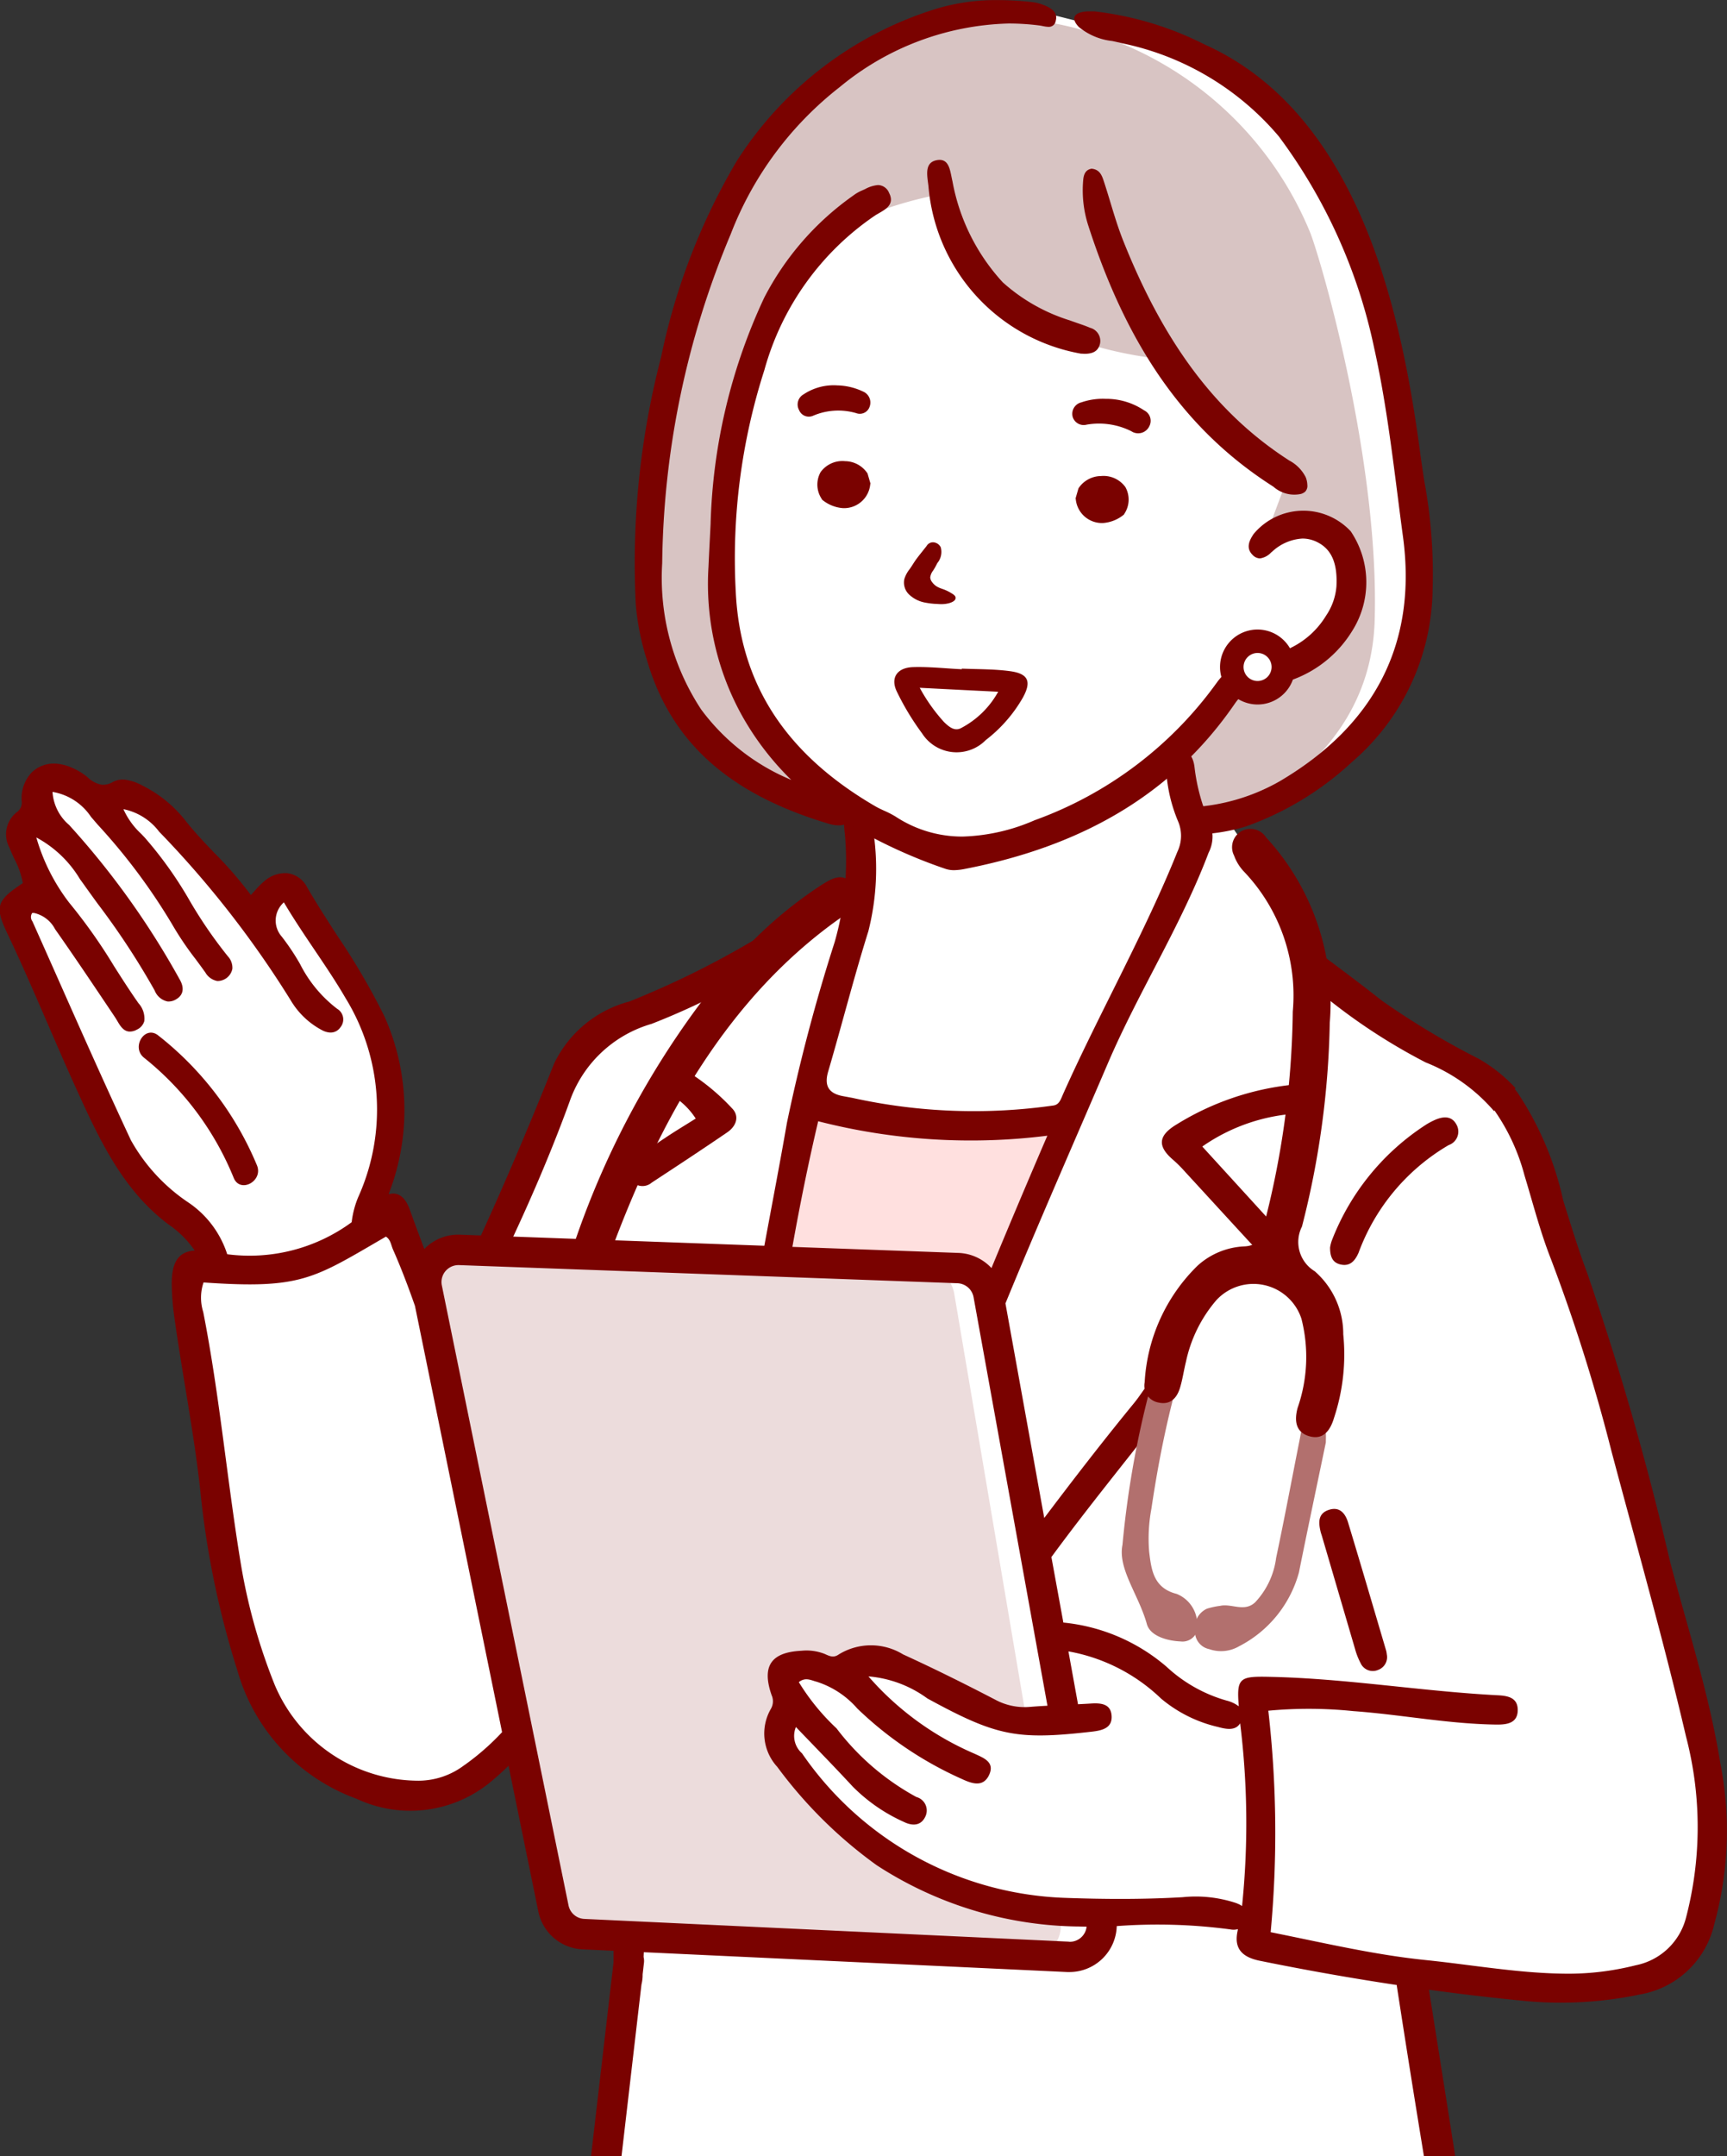 <svg id="女性医師" xmlns="http://www.w3.org/2000/svg" width="65.698" height="82" viewBox="0 0 65.698 82">
  <rect x="0" y="0" width="65.698" height="82" fill="#333333" stroke="none"/>
  <path id="白" d="M714.344,263.277c-1.415.412-5.824-.152-7.288-.356-.3-.042-.478-.07-.478-.07l.075.494.967,6.4H675.76l.951-7.784.057-.464-.6-.015-1.363-.033-.118-.095-.592-.474-1.483-7.268s-.053.09-.155.237c-.041.059-.09.127-.145.2-.072.095-.155.2-.249.315a7.211,7.211,0,0,1-1.306,1.234c-1.184.852-2.2.806-4.073.309s-2.462-1.634-3.788-3.458-3.031-14.727-3.031-14.727l.047-1.634a1.628,1.628,0,0,0,.645-.074.3.3,0,0,0,.208-.234.9.9,0,0,0-.04-.451,2.467,2.467,0,0,0-.836-.946,27.812,27.812,0,0,1-2.416-2.509l-4.1-9.5.924-.639-.664-2.484.569-.451-.19-.852.615-.639,1.563.663.875.023,1.326.261,3.954,4.261,1.467-1.207a63.079,63.079,0,0,1,3.813,6.772c.7,1.689.061,4.082-.323,5.231-.138.413-.244.665-.244.665l.308-.045.5-.073.71,1.964.142.394.425-.378.031-.026.4-.356.163-.145h1.458c0-.011.033-.083.084-.208.039-.094.09-.217.153-.366.694-1.66,2.748-6.415,3.917-7.489,1.134-1.044,2.915-1.549,5.044-2.554.539-.254,1.1-.54,1.68-.876.162-.095.318-.184.466-.272,1.208-.708,1.927-1.163,2.345-1.443a6.118,6.118,0,0,0,.533-.383l.008-.006.194-2.328.029-.348-.008,0-.4-.219-.8-.439q-.269-.044-.525-.1c-5.144-1.124-6.345-5.678-6.437-10.032a29.751,29.751,0,0,1,5.257-16.076c3.29-4.334,9.566-4,9.566-4l.672.17.714.18,2.758.7c7.374,2.1,7.875,7.541,9.577,14.216s.271,10.727-1.647,12.673A13.618,13.618,0,0,1,699.568,219s.064.115.186.3c.036.054.077.114.122.178a7.3,7.3,0,0,0,1.23,1.354,7.111,7.111,0,0,1,1.428,3c.118.422.182.712.182.712l.625.406c1.47.952,5.1,3.3,6.075,3.9q.09.055.177.12a3.3,3.3,0,0,1,.545.5,6.223,6.223,0,0,1,1.1,1.92s5.494,19.154,6.724,24.529S716.048,262.779,714.344,263.277Z" transform="translate(-652.809 -187.749)" fill="#fff"/>
  <g id="カラー" transform="translate(16.162 0.656)">
    <path id="Path_185709" data-name="Path 185709" d="M931.506,587.863a26.906,26.906,0,0,0,3.23.312,2.145,2.145,0,0,1,1.175.138,1.588,1.588,0,0,1,.584.986c.028.088.057.175.086.263l2.829-7.076s-8.341.922-9.922-.592c0,0-.553,2.494-1.139,5.969A17.467,17.467,0,0,1,931.506,587.863Z" transform="translate(-914.977 -540.65)" fill="#ffe0df"/>
    <path id="Path_185710" data-name="Path 185710" d="M897.471,190.394s-5.344.514-8.065,4.173-4.573,11.356-4.681,12.344-1.729,11.508,5.69,13.179l1,.041a11.882,11.882,0,0,1-3.273-3.991c-.972-2.241-2.354-4.884-.673-9.677s1.531-5.819,3.1-7.3,4.724-2.021,4.724-2.021.426,5.356,8.6,6.268a18.4,18.4,0,0,0,4.666,4.527l-.905,2.425s2.552-1.708,3.308,1.175-2.729,3.9-2.729,3.9.063.575-.658.675a1.128,1.128,0,0,1-1.086-.543l-2.028,2.65.79,3.036s6.441-1.87,6.63-7.9-2-13.59-2.445-14.755A13.212,13.212,0,0,0,897.471,190.394Z" transform="translate(-875.749 -190.394)" fill="#d8c4c3"/>
    <path id="Path_185711" data-name="Path 185711" d="M825.592,661.021l-.023-.133a13.116,13.116,0,0,1-10.327-6.34q.014-1.5-.044-3c.781-.5,1.558.03,2.384.047.8-1.019,2.442.119,3.255.6a9.38,9.38,0,0,0,3.469,1.245l-2.741-16.165a1.229,1.229,0,0,0-1.132-1.047c-.357.2-19.029-1.282-18.727-.24a1.331,1.331,0,0,0-.259,1.08l4.517,23.579a1.22,1.22,0,0,0,1.115,1.018c.066-.011,17.28.877,17.339.866A1.261,1.261,0,0,0,825.592,661.021Z" transform="translate(-801.421 -588.704)" fill="#ecdcdc"/>
  </g>
  <g id="アウトライン">
    <g id="Group_59889" data-name="Group 59889" transform="translate(0 28.552)">
      <path id="Path_185712" data-name="Path 185712" d="M702.6,562a12.248,12.248,0,0,0-3.76-4.944c-.507-.4-1.038.452-.535.851a11.268,11.268,0,0,1,3.41,4.569C701.96,563.075,702.845,562.6,702.6,562Z" transform="translate(-692.824 -546.233)" fill="#7a0200"/>
      <path id="Path_185713" data-name="Path 185713" d="M1073.379,576.1c-.066-.464-.459-.5-.84-.458a10.456,10.456,0,0,0-4.451,1.528c-.685.421-.7.825-.1,1.335a5.1,5.1,0,0,1,.455.456c.828.9,1.651,1.8,2.481,2.7.25.271.562.432.883.159s.2-.6-.04-.887c-.123-.147-.255-.287-.384-.429l-2.291-2.51a7.037,7.037,0,0,1,3.6-1.254C1073.073,576.678,1073.446,576.579,1073.379,576.1Z" transform="translate(-1023.355 -562.944)" fill="#7a0200"/>
      <path id="Path_185714" data-name="Path 185714" d="M1128.685,593.1c.375.1.571-.115.713-.433a7.9,7.9,0,0,1,3.43-4.1.542.542,0,0,0,.3-.774c-.182-.345-.5-.321-.812-.188a2.971,2.971,0,0,0-.318.165,9.178,9.178,0,0,0-3.616,4.428,1.365,1.365,0,0,0-.066.265C1128.316,592.758,1128.378,593.016,1128.685,593.1Z" transform="translate(-1077.718 -573.572)" fill="#7a0200"/>
      <path id="Path_185715" data-name="Path 185715" d="M874.949,573.763a.505.505,0,0,0-.1.763.542.542,0,0,0,.777.069c.961-.629,1.92-1.261,2.869-1.909.345-.235.482-.618.176-.922a8.283,8.283,0,0,0-1.651-1.369.547.547,0,0,0-.768.157c-.213.3-.075.553.168.75a2.762,2.762,0,0,1,.876.859c-.426.269-.815.5-1.188.753A13.712,13.712,0,0,0,874.949,573.763Z" transform="translate(-850.83 -558.175)" fill="#7a0200"/>
      <path id="Path_185716" data-name="Path 185716" d="M713.445,493.685c-.417-2.607-1.242-5.128-1.915-7.68a111.073,111.073,0,0,0-3.148-10.957c-.342-.908-.622-1.833-.912-2.757a12,12,0,0,0-1.751-4.121c-.031-.039-.062-.077-.094-.115l.033-.034a5.861,5.861,0,0,0-1.4-1.117,30.143,30.143,0,0,1-3.692-2.216c-.771-.611-1.56-1.2-2.35-1.786-.3-.224-.635-.281-.89.059-.237.317-.081.6.187.812a22.309,22.309,0,0,0,4.724,3.268,6.64,6.64,0,0,1,2.6,1.85l.019-.021a7.748,7.748,0,0,1,1.14,2.463c.324,1.066.6,2.152,1.007,3.186a67.053,67.053,0,0,1,2.31,7.335c.959,3.6,1.982,7.2,2.83,10.827a13.6,13.6,0,0,1-.005,6.9,2.471,2.471,0,0,1-1.91,1.795,10.466,10.466,0,0,1-2.581.321c-1.819-.007-3.606-.334-5.406-.519-1.968-.2-3.894-.659-5.9-1.06a40.813,40.813,0,0,0-.089-8.423,16.585,16.585,0,0,1,3.23.015c1.831.132,3.64.494,5.48.513.387,0,.775-.064.778-.55s-.39-.547-.772-.566c-2.894-.15-5.759-.64-8.662-.7-1.141-.025-1.27.03-1.177,1.121a1.292,1.292,0,0,0-.464-.218,5.591,5.591,0,0,1-2.281-1.284,7.084,7.084,0,0,0-3.929-1.683L688,485.852c1.376-1.876,2.854-3.678,4.281-5.517a3.222,3.222,0,0,0,.363-.534.545.545,0,0,0-.159-.766.529.529,0,0,0-.757.17c-.209.262-.385.552-.6.811-1.167,1.424-2.292,2.88-3.4,4.35l-1.476-8.161c1.262-3.07,2.6-6.107,3.907-9.155,1.165-2.71,2.773-5.214,3.822-7.985a1.347,1.347,0,0,0,.056-1.106,7.239,7.239,0,0,1-.592-2.144c-.044-.372-.207-.68-.633-.62s-.467.424-.442.78a5.872,5.872,0,0,0,.444,1.886,1.4,1.4,0,0,1-.02,1.166c-1.217,3.037-3,6.2-4.332,9.18-.1.219-.15.433-.377.471a21.412,21.412,0,0,1-7.659-.289l-.363-.067c-.525-.1-.717-.383-.555-.934.521-1.773.974-3.567,1.527-5.33a9.66,9.66,0,0,0,.165-3.975q-.531-.215-1.061-.435a1.048,1.048,0,0,0-.03.2,3.79,3.79,0,0,0,.034.5,11.259,11.259,0,0,1-.388,4.117,67.24,67.24,0,0,0-1.815,6.87c-.272,1.566-.573,3.126-.86,4.678l-9.552-.348c.781-1.678,1.505-3.382,2.137-5.115a4.678,4.678,0,0,1,3.126-2.975,27.116,27.116,0,0,0,4.436-2.218.874.874,0,0,0,.549-.705c-.02-.474-.511-.6-1.064-.28a34.15,34.15,0,0,1-4.768,2.353,4.421,4.421,0,0,0-2.859,2.354c-.879,2.2-1.8,4.388-2.786,6.542l-.8-.029a1.79,1.79,0,0,0-1.354.545c-.188-.5-.375-1-.557-1.507-.175-.486-.457-.678-.8-.575l.02-.062a8.754,8.754,0,0,0-.187-6.717,26.324,26.324,0,0,0-1.791-3.062c-.387-.6-.787-1.216-1.149-1.844a.983.983,0,0,0-.752-.526,1.207,1.207,0,0,0-.851.288,2.97,2.97,0,0,0-.366.362c-.051.056-.106.116-.167.181a14.709,14.709,0,0,0-1.4-1.614c-.375-.393-.763-.8-1.1-1.232a4.788,4.788,0,0,0-1.616-1.312,1.955,1.955,0,0,0-.666-.229.8.8,0,0,0-.476.093.714.714,0,0,1-.416.1,1.036,1.036,0,0,1-.541-.29,2.487,2.487,0,0,0-.625-.372,1.734,1.734,0,0,0-.51-.134,1.21,1.21,0,0,0-.966.309,1.417,1.417,0,0,0-.4,1.112.443.443,0,0,1-.2.428,1.073,1.073,0,0,0-.259,1.356c.056.148.124.293.19.433a3.054,3.054,0,0,1,.31.9c-1.01.671-1.074.891-.58,1.93.525,1.1,1.018,2.246,1.5,3.356.35.809.711,1.645,1.082,2.461l.024.053c.862,1.895,1.754,3.854,3.507,5.172a3.833,3.833,0,0,1,1.007,1c-.635.042-.888.464-.873,1.319a9.7,9.7,0,0,0,.089,1.147c.307,2.234.757,4.445,1,6.692a33.467,33.467,0,0,0,1.412,6.826,7.315,7.315,0,0,0,4.534,4.867,4.807,4.807,0,0,0,5.194-.726c.2-.171.4-.349.583-.532l1.133,5.544a1.8,1.8,0,0,0,1.68,1.438l1.181.055h0c0,.145,0,.291,0,.436l-.856,7.373h1.16l.758-6.525a1.613,1.613,0,0,0,.044-.309c0-.044,0-.087.007-.132l.044-.384a.629.629,0,0,0-.013-.22c0-.062.005-.123.007-.185h0l16.107.754c.029,0,.057,0,.085,0a1.8,1.8,0,0,0,1.8-1.747,20.957,20.957,0,0,1,4.322.126.638.638,0,0,0,.288-.01c-.007.034-.012.069-.019.1-.134.662.208.969.839,1.1q2.6.53,5.223.925h0l0,.026q.5,3.241,1.032,6.479h1.187c-.012-.086-.024-.18-.039-.274q-.461-2.927-.925-5.852c-.011-.067-.02-.135-.031-.2h0q1.853.254,3.718.434a14.645,14.645,0,0,0,4.319-.256,3.508,3.508,0,0,0,2.818-2.677A13.34,13.34,0,0,0,713.445,493.685Zm-34.318-24.407a23.383,23.383,0,0,0,8.719.55q-1.093,2.536-2.126,5.034a1.8,1.8,0,0,0-1.25-.576l-6.323-.23C678.431,472.463,678.753,470.871,679.128,469.278ZM652.983,470c-.946-2.025-1.87-4.1-2.764-6.117q-.481-1.083-.964-2.166l-.019-.041a.274.274,0,0,1-.008-.318c.024,0,.047,0,.07,0a1.191,1.191,0,0,1,.8.615c.674.957,1.338,1.945,1.979,2.9l.274.408c.033.049.064.1.1.158.116.2.237.407.458.428a.53.53,0,0,0,.3-.073.509.509,0,0,0,.284-.326.869.869,0,0,0-.22-.676c-.326-.461-.634-.945-.933-1.414a20.488,20.488,0,0,0-1.707-2.414,7.428,7.428,0,0,1-1.248-2.478,4.312,4.312,0,0,1,1.662,1.588l.1.137q.279.392.562.781l.009.012a28.822,28.822,0,0,1,2.168,3.3.676.676,0,0,0,.491.42.547.547,0,0,0,.332-.087c.273-.162.317-.432.124-.761a30.96,30.96,0,0,0-4.2-5.865,1.8,1.8,0,0,1-.632-1.255h.014a2.19,2.19,0,0,1,1.45.947l.252.293a22.835,22.835,0,0,1,2.838,3.8,11.761,11.761,0,0,0,.883,1.309c.128.172.256.345.38.52a.66.66,0,0,0,.451.32.574.574,0,0,0,.573-.462.637.637,0,0,0-.172-.479,17.094,17.094,0,0,1-1.443-2.1,14.934,14.934,0,0,0-1.714-2.409l-.137-.145a2.883,2.883,0,0,1-.678-.94,2.261,2.261,0,0,1,1.359.856,37.944,37.944,0,0,1,5,6.405,3.028,3.028,0,0,0,1.193,1.142.75.75,0,0,0,.275.089.45.45,0,0,0,.431-.2.469.469,0,0,0-.127-.7,4.929,4.929,0,0,1-1.41-1.7,8.817,8.817,0,0,0-.7-1.048.923.923,0,0,1,.083-1.3c.375.633.779,1.232,1.17,1.812s.811,1.2,1.176,1.829a8.1,8.1,0,0,1,.483,7.567,3.524,3.524,0,0,0-.25.956,6.564,6.564,0,0,1-4.734,1.218,3.761,3.761,0,0,0-1.463-1.958A6.908,6.908,0,0,1,652.983,470Zm12.685,23.764a2.892,2.892,0,0,1-1.738.593,5.95,5.95,0,0,1-5.478-3.649,22.012,22.012,0,0,1-1.27-4.494c-.537-3.22-.817-6.477-1.448-9.682a1.808,1.808,0,0,1,.012-1.123c3.735.259,4.173-.139,6.938-1.743.179.113.194.319.269.49.31.7.582,1.421.836,2.145l3.314,16.21A9.421,9.421,0,0,1,665.667,493.767Zm23.005,6.714-18.442-.865a.643.643,0,0,1-.6-.513l-4.82-23.579a.644.644,0,0,1,.63-.772h.024l18.964.69a.648.648,0,0,1,.61.529l2.811,15.538c-.219.011-.437.025-.656.043a2.352,2.352,0,0,1-1.336-.276c-1.155-.6-2.32-1.18-3.5-1.719a2.333,2.333,0,0,0-2.456.007c-.193.134-.35.055-.519-.022a1.881,1.881,0,0,0-.89-.124c-1.16.056-1.522.586-1.135,1.692a.571.571,0,0,1-.029.517,1.872,1.872,0,0,0,.242,2.206,17.124,17.124,0,0,0,3.783,3.741A14.364,14.364,0,0,0,688.9,499.9c.146,0,.293.007.439.008a.642.642,0,0,1-.669.574Zm6.387-1.457a4.873,4.873,0,0,0-2.066-.234c-1.466.085-2.93.079-4.4.028a12.67,12.67,0,0,1-10.082-5.5.882.882,0,0,1-.231-1c.759.793,1.47,1.517,2.158,2.262a6.451,6.451,0,0,0,1.937,1.342c.318.159.662.173.834-.209a.53.53,0,0,0-.344-.732,9.521,9.521,0,0,1-3.041-2.613,8.428,8.428,0,0,1-1.434-1.757c.256-.2.459-.071.681-.014a3.432,3.432,0,0,1,1.543,1.016,13.838,13.838,0,0,0,3.966,2.676c.363.168.808.344,1.041-.131.249-.508-.2-.664-.57-.835a11.214,11.214,0,0,1-4.012-2.93,4.413,4.413,0,0,1,2.242.839c2.626,1.432,3.393,1.59,6.248,1.264.391-.045.8-.129.759-.62-.038-.45-.419-.475-.8-.45-.159.01-.318.018-.477.026l-.364-2.01a6.809,6.809,0,0,1,3.522,1.793,5.169,5.169,0,0,0,2.163,1.08c.321.089.671.152.847-.138a30.866,30.866,0,0,1,.073,6.949A.839.839,0,0,0,695.059,499.024Z" transform="translate(-648.003 -455.19)" fill="#7a0200"/>
      <path id="Path_185717" data-name="Path 185717" d="M1124.476,729.754c.011.047.029.092.043.138q.632,2.154,1.264,4.308a2.678,2.678,0,0,0,.21.537.509.509,0,0,0,.673.258.515.515,0,0,0,.326-.583,1.089,1.089,0,0,0-.024-.142c-.479-1.62-.954-3.242-1.444-4.859-.1-.345-.311-.639-.736-.5S1124.391,729.4,1124.476,729.754Z" transform="translate(-1074.235 -700.044)" fill="#7a0200"/>
    </g>
    <g id="Group_59890" data-name="Group 59890" transform="translate(24.133)">
      <path id="Path_185718" data-name="Path 185718" d="M975.68,380.725a.66.66,0,0,0,.131-.6.34.34,0,0,0-.289-.191.278.278,0,0,0-.25.142l-.219.276c-.061.077-.122.154-.179.233s-.089.131-.133.2-.073.112-.121.18a1.124,1.124,0,0,0-.194.366.629.629,0,0,0,.174.583,1.2,1.2,0,0,0,.626.315,3,3,0,0,0,.375.047l.039,0,.1.007a1.2,1.2,0,0,0,.378-.031c.19-.052.281-.135.254-.238-.018-.055-.082-.1-.15-.14l-.016-.01a1.64,1.64,0,0,0-.2-.105c-.045-.02-.092-.037-.139-.054a1.215,1.215,0,0,1-.172-.07.63.63,0,0,1-.223-.2.3.3,0,0,1-.061-.169.532.532,0,0,1,.113-.261A2.808,2.808,0,0,0,975.68,380.725Z" transform="translate(-964.156 -359.311)" fill="#7a0200"/>
      <path id="Path_185719" data-name="Path 185719" d="M943.363,352.118l.027.021a1.4,1.4,0,0,0,.767.3h0a1,1,0,0,0,1.037-.9l.008-.038-.11-.379-.011-.017a1.035,1.035,0,0,0-.845-.452,1.024,1.024,0,0,0-.928.413.974.974,0,0,0,.038,1.018Z" transform="translate(-936.222 -333.115)" fill="#7a0200"/>
      <path id="Path_185720" data-name="Path 185720" d="M1037.356,356a1.035,1.035,0,0,0-.845.452l-.011.018-.109.378.008.038a1,1,0,0,0,1.037.9h0a1.4,1.4,0,0,0,.767-.3l.027-.021.016-.03a.975.975,0,0,0,.038-1.018A1.025,1.025,0,0,0,1037.356,356Z" transform="translate(-1019.607 -337.896)" fill="#7a0200"/>
      <path id="Path_185721" data-name="Path 185721" d="M938.232,324.315a.393.393,0,0,0,.516-.247.454.454,0,0,0-.255-.575,2.4,2.4,0,0,0-.977-.232,2.061,2.061,0,0,0-1.278.339.441.441,0,0,0-.175.6.4.4,0,0,0,.532.216A2.432,2.432,0,0,1,938.232,324.315Z" transform="translate(-929.798 -308.605)" fill="#7a0200"/>
      <path id="Path_185722" data-name="Path 185722" d="M1038.133,329.194a.442.442,0,0,0-.2-.607,2.578,2.578,0,0,0-1.463-.436,2.5,2.5,0,0,0-.92.133.449.449,0,0,0-.333.548.438.438,0,0,0,.534.3,2.75,2.75,0,0,1,1.7.251A.468.468,0,0,0,1038.133,329.194Z" transform="translate(-1018.545 -312.983)" fill="#7a0200"/>
      <path id="Path_185723" data-name="Path 185723" d="M971.042,425.9a9.823,9.823,0,0,0,.952,1.573,1.558,1.558,0,0,0,2.424.255,5.447,5.447,0,0,0,1.407-1.608c.332-.6.228-.911-.465-1.009-.611-.086-1.236-.073-1.853-.1a.179.179,0,0,0,0,.024c-.618-.03-1.239-.1-1.856-.081S970.777,425.374,971.042,425.9Zm3.849-.012a3.426,3.426,0,0,1-1.407,1.381c-.258.143-.476-.056-.651-.222a6.636,6.636,0,0,1-.928-1.307C972.964,425.795,973.875,425.841,974.891,425.891Z" transform="translate(-961.05 -399.584)" fill="#7a0200"/>
      <path id="Path_185724" data-name="Path 185724" d="M899.916,210.932a2.078,2.078,0,0,1,.135-.176,1.426,1.426,0,0,0,2.077-.744h0a4.44,4.44,0,0,0,2.249-1.839,3.465,3.465,0,0,0-.049-3.8,2.465,2.465,0,0,0-3.687.093c-.171.249-.31.538-.051.8a.4.4,0,0,0,.285.138.72.72,0,0,0,.423-.224l.051-.042a1.838,1.838,0,0,1,1.145-.489,1.258,1.258,0,0,1,.607.16c.512.279.729.808.683,1.664a2.317,2.317,0,0,1-.394,1.108,3.21,3.21,0,0,1-1.374,1.239h0a1.426,1.426,0,0,0-2.66.717,1.388,1.388,0,0,0,.052.376h0a2.266,2.266,0,0,0-.188.233,14.667,14.667,0,0,1-6.919,5.216,7.345,7.345,0,0,1-2.746.62,4.6,4.6,0,0,1-2.54-.759,3.513,3.513,0,0,0-.428-.221c-.119-.054-.241-.111-.354-.177-3.4-1.982-5.137-4.651-5.3-8.161a23.421,23.421,0,0,1,1.089-8.423,10.468,10.468,0,0,1,4.214-5.88c.047-.03.1-.059.148-.088.267-.153.6-.342.383-.767a.464.464,0,0,0-.423-.3,1.241,1.241,0,0,0-.49.153c-.05.023-.1.046-.146.066a1.481,1.481,0,0,0-.3.176,10.819,10.819,0,0,0-3.393,3.89,21.65,21.65,0,0,0-2.039,8.617q-.013.255-.026.509c-.019.369-.038.738-.054,1.107a10.327,10.327,0,0,0,1.25,5.613,10.777,10.777,0,0,0,1.9,2.491,8.154,8.154,0,0,1-3.426-2.676,9.1,9.1,0,0,1-1.485-5.565,33.184,33.184,0,0,1,2.606-12.513,13.035,13.035,0,0,1,4.154-5.6,10.494,10.494,0,0,1,6.422-2.412,9.332,9.332,0,0,1,1.161.074c.044.006.09.015.137.024a1.13,1.13,0,0,0,.212.029.263.263,0,0,0,.279-.231c.089-.326-.173-.482-.442-.592a1.714,1.714,0,0,0-.456-.119,11.907,11.907,0,0,0-1.3-.075,7.863,7.863,0,0,0-2.374.338,13.837,13.837,0,0,0-7.562,5.782,24.3,24.3,0,0,0-2.88,7.46,31.057,31.057,0,0,0-.962,9.4,9.545,9.545,0,0,0,.424,2.117c.914,3.12,3.12,5.1,6.942,6.233a1.227,1.227,0,0,0,.347.054.693.693,0,0,0,.334-.077,19.367,19.367,0,0,0,3.72,1.726,1,1,0,0,0,.34.055,2.251,2.251,0,0,0,.42-.049C894.264,216.316,897.625,214.266,899.916,210.932Zm.868-1.932a.533.533,0,1,1-.533.533A.534.534,0,0,1,900.784,209Z" transform="translate(-877.077 -184.168)" fill="#7a0200"/>
      <path id="Path_185725" data-name="Path 185725" d="M1049.229,206.082c-.057-.378-.114-.756-.165-1.134-.721-5.387-2.356-12.851-8.2-15.465a12.386,12.386,0,0,0-4.19-1.255c-.048,0-.1,0-.147,0h-.056c-.3.006-.493.079-.544.206-.042.1.013.236.165.391a2.408,2.408,0,0,0,1.268.531c.127.027.251.054.368.084a10.61,10.61,0,0,1,5.965,3.539,20.5,20.5,0,0,1,3.629,8.044c.417,1.867.661,3.8.9,5.665.065.512.13,1.023.2,1.534.535,4-1.037,7.125-4.673,9.274a7.584,7.584,0,0,1-3.587,1.006h-.024l.006.023c.037.14.078.288.131.431l.041.111c.056.151.112.3.161.451l0,.014h.015a7.154,7.154,0,0,0,1.932-.3,11.671,11.671,0,0,0,4.058-2.46,8.777,8.777,0,0,0,3.065-6.575A19.217,19.217,0,0,0,1049.229,206.082Z" transform="translate(-1019.181 -187.796)" fill="#7a0200"/>
      <path id="Path_185726" data-name="Path 185726" d="M1046.125,257.087l.1.065a1.2,1.2,0,0,0,1.046.274.448.448,0,0,0,.155-.08.316.316,0,0,0,.088-.265.858.858,0,0,0-.062-.292,1.467,1.467,0,0,0-.622-.632c-2.743-1.76-4.753-4.42-6.324-8.37-.186-.469-.336-.961-.48-1.437-.074-.245-.151-.5-.231-.744l-.011-.034c-.081-.249-.157-.484-.477-.514-.2.033-.3.17-.32.443a4.372,4.372,0,0,0,.185,1.691C1040.667,251.842,1042.877,254.987,1046.125,257.087Z" transform="translate(-1021.914 -238.642)" fill="#7a0200"/>
      <path id="Path_185727" data-name="Path 185727" d="M988.246,248.005a6.858,6.858,0,0,1-2.557-1.449,7.708,7.708,0,0,1-1.915-3.846c-.013-.052-.024-.109-.036-.167-.063-.317-.129-.644-.452-.644a.561.561,0,0,0-.08.006c-.465.067-.41.489-.362.861.006.043.011.086.016.126a7.061,7.061,0,0,0,5.8,6.375c.049,0,.1.006.143.006.341,0,.522-.12.585-.388a.517.517,0,0,0-.375-.6c-.161-.069-.331-.127-.495-.183C988.428,248.07,988.337,248.039,988.246,248.005Z" transform="translate(-971.674 -235.818)" fill="#7a0200"/>
    </g>
  </g>
  <g id="聴診器" transform="translate(21.819 31.514)">
    <g id="Group_59891" data-name="Group 59891" transform="translate(20.855 21.046)">
      <path id="Path_185728" data-name="Path 185728" d="M1053.1,689.266a36.3,36.3,0,0,1,.971-5.636c.076-.314.215-.641.621-.531s.37.462.292.774c-.332,1.325-.583,2.667-.783,4.016a6.159,6.159,0,0,0-.086,1.643c.083.664.154,1.375,1.046,1.6a1.248,1.248,0,0,1,.779,1.053.583.583,0,0,1-.635.754c-.51-.021-1.151-.208-1.277-.658C1053.72,691.169,1052.914,690.178,1053.1,689.266Z" transform="translate(-1053.073 -683.077)" fill="#b2706e"/>
      <path id="Path_185729" data-name="Path 185729" d="M1084.479,697.567c-.342,1.647-.691,3.292-1.023,4.942a4.485,4.485,0,0,1-2.28,2.81,1.363,1.363,0,0,1-1.134.107.678.678,0,0,1-.541-.694.8.8,0,0,1,.454-.843,2.889,2.889,0,0,1,.5-.108c.439-.1.92.251,1.333-.133a3.025,3.025,0,0,0,.8-1.692c.318-1.5.6-3.012.9-4.52.071-.368.112-.808.616-.716C1084.532,696.8,1084.483,697.213,1084.479,697.567Z" transform="translate(-1076.716 -695.271)" fill="#b2706e"/>
    </g>
    <g id="Group_59892" data-name="Group 59892">
      <path id="Path_185730" data-name="Path 185730" d="M1068.859,502.536a3.169,3.169,0,0,0-1.085-2.4,1.3,1.3,0,0,1-.486-1.7,33.308,33.308,0,0,0,1.057-7.749,9.281,9.281,0,0,0-2.423-7.052.709.709,0,0,0-.906-.251.7.7,0,0,0-.31.946,1.739,1.739,0,0,0,.383.615,6.823,6.823,0,0,1,1.849,5.317,33.48,33.48,0,0,1-1.151,8.321c-.114.375-.256.584-.679.607a2.831,2.831,0,0,0-1.795.737,6.725,6.725,0,0,0-2.009,4.433.65.65,0,0,0,.528.769c.446.1.695-.167.814-.553.1-.325.146-.668.229-1a5.273,5.273,0,0,1,1.155-2.339,1.92,1.92,0,0,1,3.239.709,5.878,5.878,0,0,1-.148,3.389c-.124.471-.086.924.452,1.076s.8-.243.935-.7A7.66,7.66,0,0,0,1068.859,502.536Z" transform="translate(-1039.578 -483.305)" fill="#7a0200"/>
      <path id="Path_185731" data-name="Path 185731" d="M864.521,501.107a16.094,16.094,0,0,0-3.716,3.373,32.891,32.891,0,0,0-5.689,10.318,2.574,2.574,0,0,1,1.442.174c1.819-4.887,4.4-9.65,8.851-12.727.406-.281.708-.688.33-1.175S864.939,500.844,864.521,501.107Z" transform="translate(-855.115 -498.95)" fill="#7a0200"/>
    </g>
  </g>
</svg>
